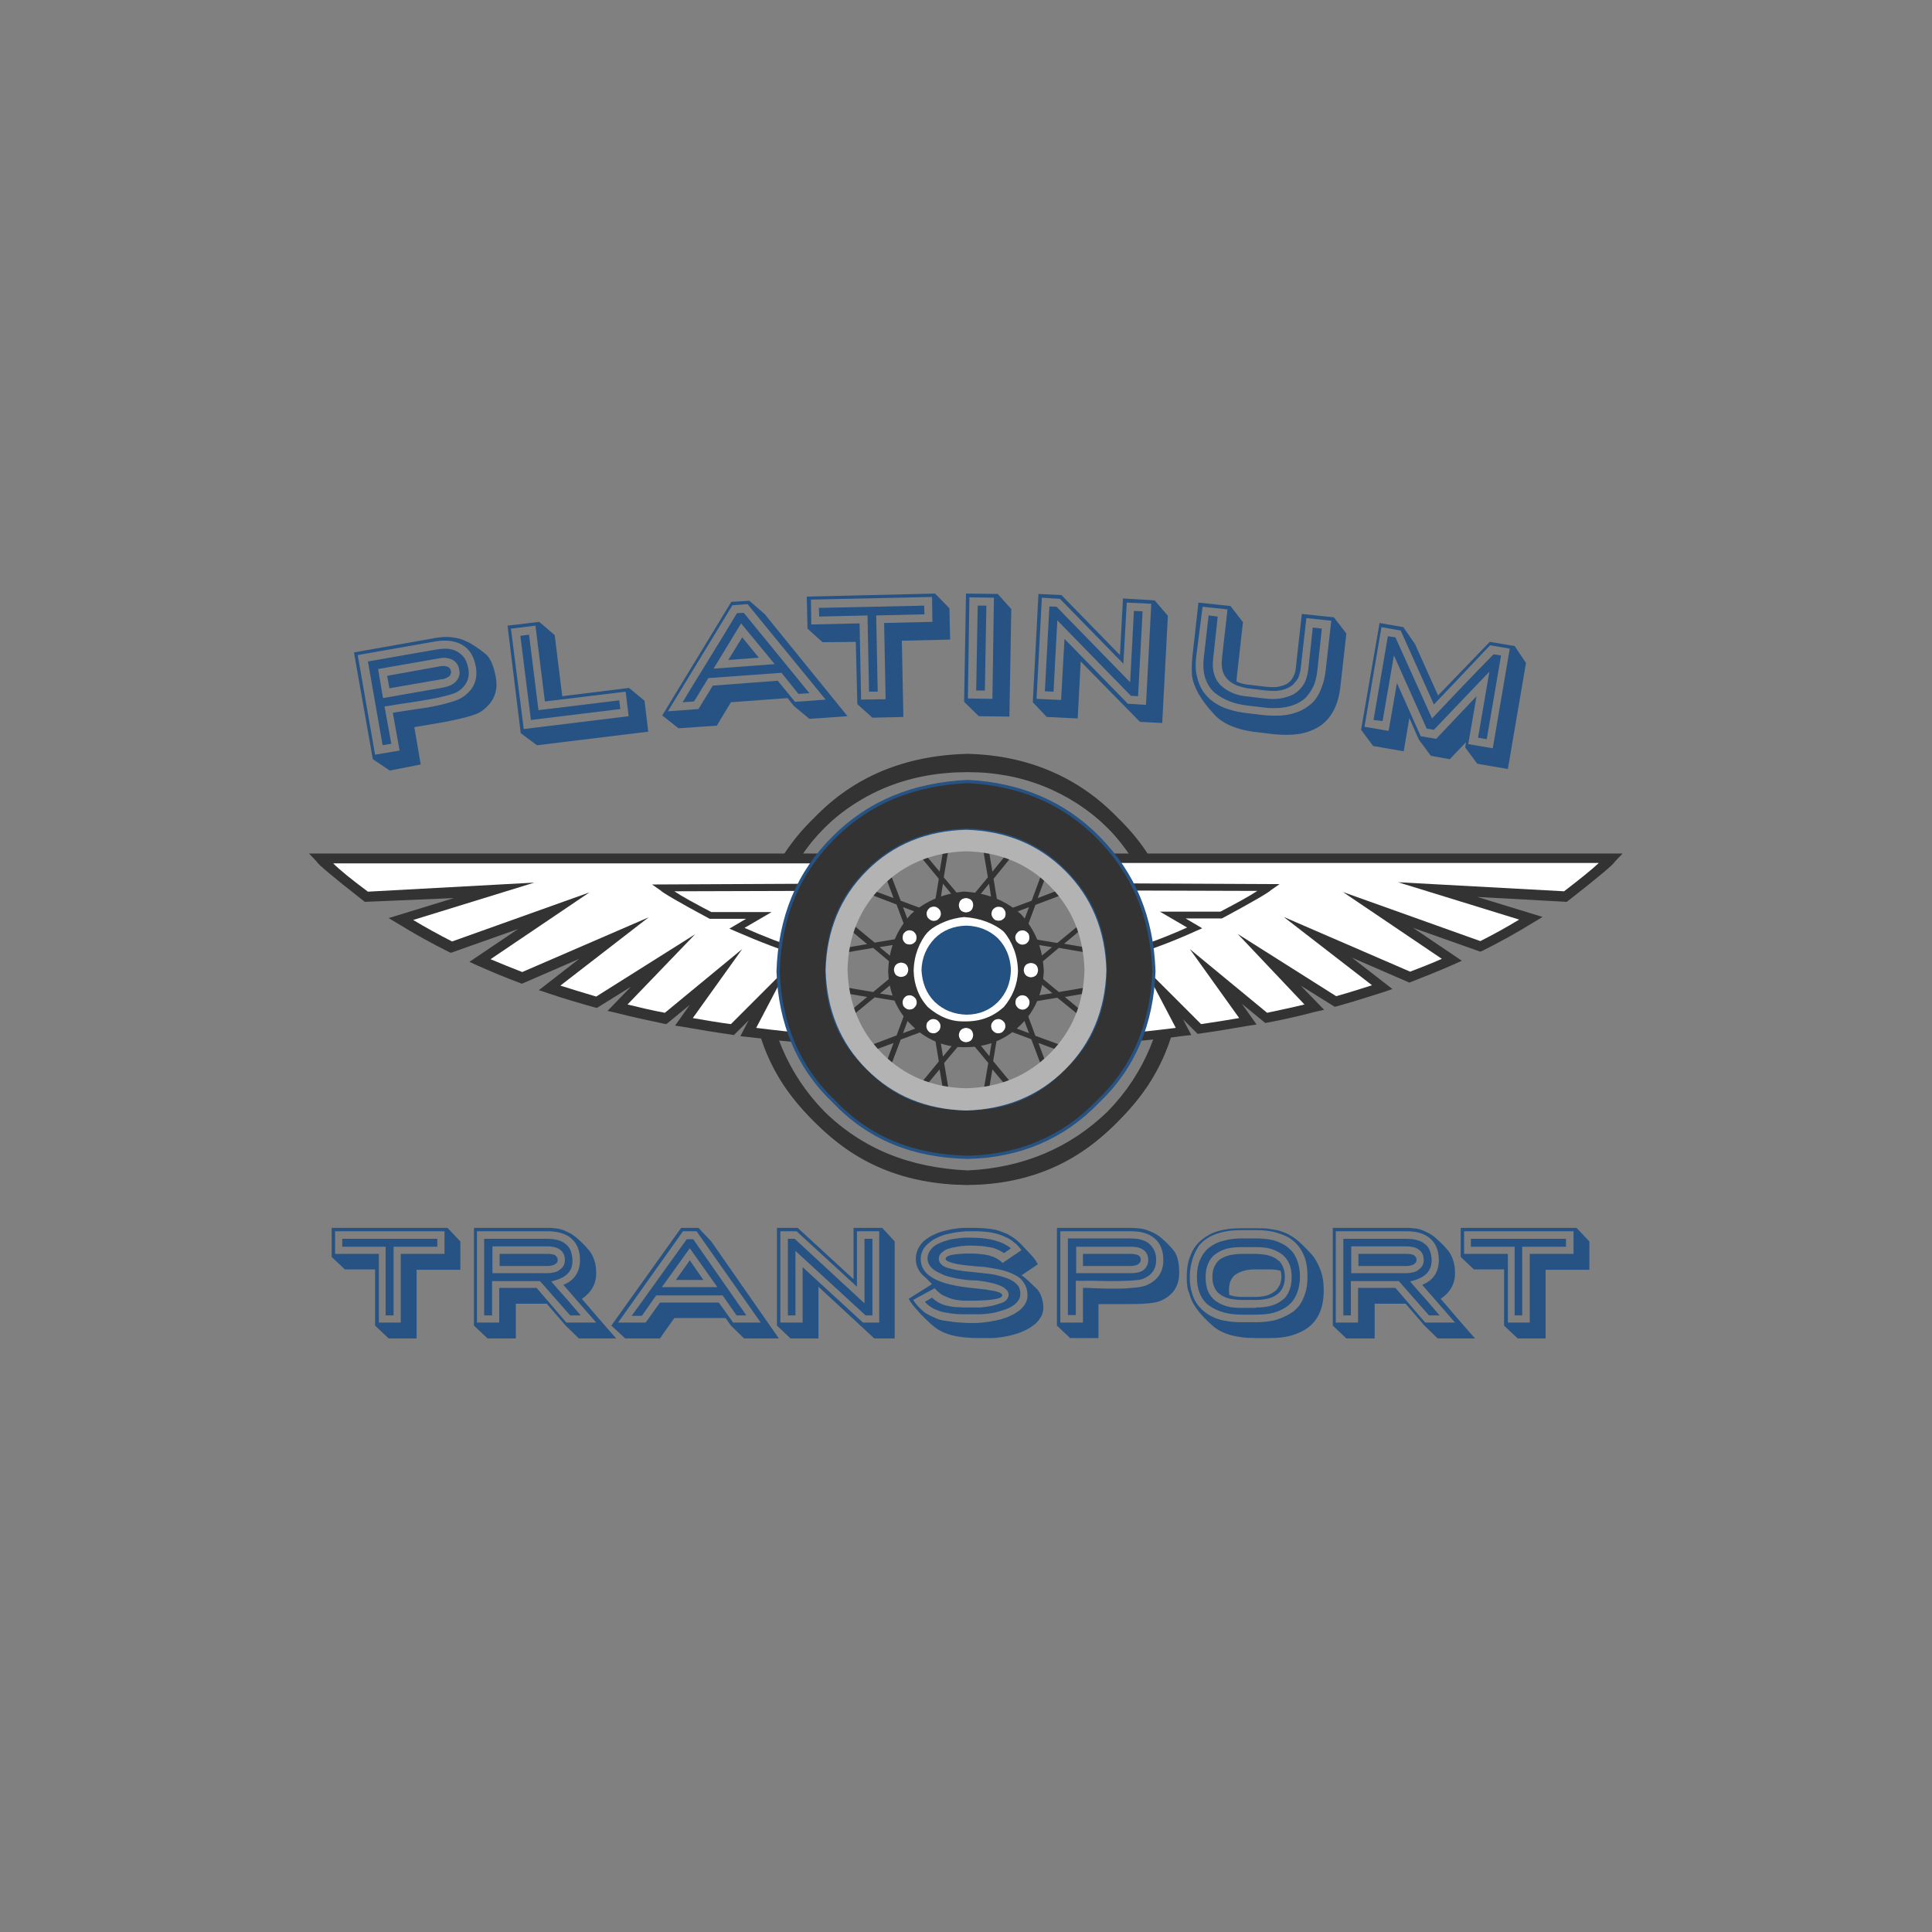 <svg xmlns="http://www.w3.org/2000/svg" xmlns:xlink="http://www.w3.org/1999/xlink" id="Layer_1" x="0px" y="0px" viewBox="0 0 512 512" style="enable-background:new 0 0 512 512;" xml:space="preserve"><rect x="0" y="0" width="512" height="512" fill="#808080" stroke="none"/><style type="text/css">	.st0{fill-rule:evenodd;clip-rule:evenodd;fill:#333333;}	.st1{fill:none;stroke:#333333;stroke-width:0.853;stroke-linecap:round;stroke-linejoin:round;stroke-miterlimit:10;}	.st2{fill-rule:evenodd;clip-rule:evenodd;fill:#FFFFFF;}	.st3{fill:none;stroke:#265383;stroke-width:0.853;stroke-linecap:round;stroke-linejoin:round;stroke-miterlimit:10;}	.st4{fill-rule:evenodd;clip-rule:evenodd;fill:#B3B3B3;}	.st5{fill-rule:evenodd;clip-rule:evenodd;fill:#235182;}	.st6{fill:#265383;}</style><g>	<path class="st0" d="M256,200.2c-16.1,0.4-29.5,5.9-40.2,16.7c-10.7,10.7-16.3,24.1-16.7,40.2c0.4,16.1,5.9,29.5,16.7,40.2  c10.7,10.7,24.1,16.3,40.2,16.7c16.1-0.4,29.5-5.9,40.2-16.7c10.7-10.7,16.3-24.1,16.7-40.2c-0.4-16.1-5.9-29.5-16.7-40.2  C285.5,206.2,272.1,200.6,256,200.2 M256,310.3c-15.1-0.4-27.6-5.6-37.6-15.6c-10-10-15.2-22.6-15.6-37.6  c0.4-15.1,5.6-27.6,15.6-37.6c10-10,22.6-15.2,37.6-15.6c15.1,0.4,27.6,5.6,37.6,15.6c10,10,15.2,22.6,15.6,37.6  c-0.4,15.1-5.6,27.6-15.6,37.6C283.6,304.7,271.1,309.9,256,310.3"></path>	<path class="st1" d="M256.5,200.2c-16.6,0.4-30,6-40.4,16.8c-11,10.6-16.5,24-16.8,40.4c0.2,15.8,5.8,29.2,16.8,39.4  c10.4,11.1,23.8,16.7,40.4,16.8c15.6-0.1,29-5.6,39.4-16.8c10.9-10.2,16.5-23.6,16.8-39.4c-0.3-16.4-5.8-29.8-16.8-40.4  C285.5,206.2,272.1,200.6,256.5,200.2 M256.5,310.6c-15.6-0.7-28.2-5.8-38.4-15.8c-9.8-10.1-15-22.7-15.8-37.4  c0.8-15.4,6-28,15.8-38.4c10.3-9.6,22.8-14.8,38.4-14.8c14.6,0,27.1,5.2,37.4,14.8c9.7,10.5,14.9,23,15.8,38.4  c-0.9,14.8-6,27.3-15.8,37.4C283.7,304.7,271.1,309.9,256.5,310.6"></path>	<path class="st2" d="M426.9,227.4H290.7l4.3,47.9c6.5-0.5,12.7-1.1,18.7-1.9l-5.4-10.2l9.6,9.6c4.5-0.6,8.8-1.3,12.9-2.1l-8.5-11.9  l13.4,11c4.4-0.9,8.7-1.8,12.8-2.9l-12-12.5l17.5,11c4.4-1.2,8.5-2.5,12.4-3.8l-17.1-13.2l24.4,10.6c3.9-1.5,7.7-3,11.1-4.6  l-19.6-13.2l27.1,9.7c5-2.5,9.5-5,13.3-7.4l-24.7-7.6l33.8,1.8C423.1,231.1,427.1,227.7,426.9,227.4"></path>	<path class="st0" d="M293.8,276.8l-4.5-50.6H430l-2.1,2.2c0,0.4-4.1,3.9-12.3,10.3l-0.4,0.3l-23.7-1.3l17.3,5.3l-2.5,1.5  c-4.2,2.6-8.7,5.1-13.5,7.5l-0.5,0.2l-17.8-6.3l12.9,8.7l-2.2,1c-3.6,1.6-7.4,3.1-11.2,4.6l-0.5,0.2l-15.2-6.6l10.7,8.3l-2.3,0.8  c-4.1,1.3-8.2,2.6-12.5,3.8l-0.5,0.1l-9-5.6l6.2,6.4l-2.2,0.5c-4.2,1.1-8.5,2.1-12.8,2.9l-0.6,0.1l-6.2-5.1l3.9,5.5l-2,0.3  c-4.5,0.8-8.8,1.5-13,2.1l-0.6,0.1l-3.9-3.9l2.2,4.2l-1.9,0.2c-5.8,0.8-12,1.4-18.8,1.9L293.8,276.8 M292.1,228.8l4,45.2  c5.5-0.4,10.7-1,15.5-1.6l-8.5-16.2l15.2,15.2c3.3-0.5,6.7-1,10.1-1.6l-13.1-18.3l20.5,16.9c3.3-0.7,6.6-1.4,9.9-2.2L328,247.5  l26.1,16.5c3.2-0.9,6.4-1.9,9.5-2.9l-23.4-18.1l33.5,14.5c2.9-1.1,5.7-2.2,8.4-3.4l-26.2-17.7l36.4,13c3.6-1.8,7-3.7,10.3-5.7  l-32.1-9.9l44,2.4c4.3-3.3,7.4-5.8,9.2-7.5H292.1"></path>	<path class="st2" d="M85,227.4h136.2l-4.3,47.9c-6.5-0.5-12.7-1.1-18.7-1.9l5.3-10.2l-9.6,9.6c-4.4-0.6-8.7-1.3-12.9-2.1l8.5-11.9  l-13.3,11c-4.5-0.9-8.7-1.8-12.8-2.9l12-12.5l-17.6,11c-4.3-1.2-8.5-2.5-12.4-3.8l17.1-13.2L138.3,259c-4-1.5-7.7-3-11.2-4.6  l19.6-13.2l-27.1,9.7c-5.1-2.5-9.5-5-13.4-7.4l24.7-7.6l-33.9,1.8C88.9,231.1,84.9,227.7,85,227.4"></path>	<path class="st0" d="M218.2,276.8l-1.3-0.1c-6.7-0.5-13-1.2-18.8-1.9l-1.9-0.2l2.2-4.2l-3.9,3.9l-0.6-0.1c-4.2-0.6-8.5-1.3-13-2.1  l-2-0.3l3.9-5.5l-6.2,5.1l-0.6-0.1c-4.3-0.9-8.5-1.8-12.8-2.9l-2.2-0.5l6.2-6.4l-9,5.6l-0.5-0.1c-4.3-1.2-8.4-2.4-12.5-3.8  l-2.4-0.8l10.7-8.3l-15.2,6.6l-0.5-0.2c-3.8-1.4-7.6-3-11.2-4.6l-2.2-1l12.9-8.7l-17.8,6.3l-0.5-0.2c-4.8-2.4-9.3-4.9-13.5-7.5  l-2.5-1.5l17.3-5.3L96.7,239l-0.4-0.3c-8.2-6.4-12.3-9.9-12.3-10.3l-2.1-2.2h140.7L218.2,276.8 M200.4,272.4  c4.8,0.6,10,1.2,15.5,1.6l4-45.2H88.3c1.8,1.8,4.9,4.3,9.2,7.5l44.1-2.4l-32.1,9.9c3.3,2,6.8,3.9,10.3,5.7l36.4-13l-26.2,17.7  c2.8,1.2,5.6,2.3,8.4,3.4l33.5-14.5l-23.4,18.1c3.1,1,6.2,1.9,9.5,2.9l26.2-16.5l-17.9,18.6c3.3,0.8,6.6,1.6,9.9,2.2l20.5-16.9  l-13.1,18.3c3.5,0.6,6.9,1.2,10.1,1.6l15.2-15.2L200.4,272.4"></path>	<path class="st2" d="M298.3,235.1l37.9,0.1c-0.2,0.4-4.4,2.8-12.6,7.3h-12.8l5.8,3.4c-5.4,2.5-11.6,4.9-18.6,7.1L298.3,235.1"></path>	<path class="st0" d="M297.1,254.3l0.4-20.2l41.6,0.2l-2.3,1.6c-0.4,0.5-4.6,3-12.8,7.4l-0.2,0.1h-9.6l4.4,2.6l-1.6,0.7  c-6.1,2.8-12.4,5.1-18.7,7.1L297.1,254.3 M299.2,236l-0.3,15.8c5.3-1.7,10.6-3.7,15.7-6l-7.2-4.2h16c4.4-2.3,7.7-4.1,9.8-5.5  L299.2,236"></path>	<path class="st2" d="M213.7,235.1l-37.9,0.1c0.2,0.4,4.4,2.8,12.6,7.3h12.8l-5.8,3.4c5.4,2.5,11.6,4.9,18.6,7.1L213.7,235.1"></path>	<path class="st0" d="M214.9,254.3l-1.2-0.4c-6.4-2-12.6-4.4-18.8-7.1l-1.6-0.7l4.4-2.6h-9.6l-0.2-0.1c-8.2-4.4-12.4-6.9-12.8-7.4  l-2.3-1.6l41.6-0.2L214.9,254.3 M197.3,245.9c5.2,2.3,10.4,4.3,15.7,6l-0.3-15.8l-34,0.1c2.1,1.4,5.4,3.2,9.8,5.5h16L197.3,245.9"></path>	<path class="st0" d="M291.4,251.7l-9.4-1.6l7.3-6.1l-5.4-9.4L275,238l3.3-8.9l-9.4-5.4L263,231l-1.6-9.4h-10.8L249,231l-6.1-7.3  l-9.4,5.4l3.3,8.9l-8.9-3.3l-5.4,9.4l7.3,6.1l-9.4,1.6v10.8l9.4,1.6l-7.3,6.1l5.4,9.4l8.9-3.3l-3.3,8.9l9.4,5.4l6.1-7.3l1.6,9.4  h10.8l1.6-9.4l6.1,7.3l9.4-5.4l-3.3-8.9l8.9,3.3l5.4-9.4l-7.3-6.1l9.4-1.6V251.7 M283.4,236.4l4.2,7.4l-7.4,6.1l-9-1.5l3.2-8.6  L283.4,236.4 M259,264.5l0.7-1.1h1.3v2.3L259,264.5 M256,267l-1.2-2l1.2-0.6l1.1,0.6L256,267 M253,249.6l-0.7,1.1H251v-2.3  L253,249.6 M256,247.1l1.1,2l-1.1,0.6l-1.2-0.6L256,247.1 M261,258.4l-1.3,2.3l-2.3,1.3h-2.7l-2.3-1.3l-1.3-2.3v-2.7l1.3-2.3  l2.3-1.3h2.7l2.3,1.3l1.3,2.3V258.4 M260.7,252.4l-0.2-0.3h0.5v0.5L260.7,252.4 M257.7,250.7l-0.3-0.2l0.4-0.2l0.3,0.4H257.7   M254.3,250.7h-0.4l0.3-0.4l0.4,0.2L254.3,250.7 M251.3,252.4l-0.3,0.2v-0.5h0.5L251.3,252.4 M249.7,255.4l-0.2,0.3l-0.2-0.4  l0.4-0.3V255.4 M248.7,257.1l-0.6,1.1l-2-1.1l2-1.1L248.7,257.1 M249.5,258.4l0.2,0.3v0.4l-0.4-0.3L249.5,258.4 M251.3,261.7  l0.2,0.3H251v-0.5L251.3,261.7 M254.3,263.4l0.3,0.2l-0.4,0.2l-0.3-0.4H254.3 M257.7,263.4h0.4l-0.3,0.4l-0.4-0.2L257.7,263.4   M260.7,261.7l0.3-0.2v0.5h-0.5L260.7,261.7 M262.3,258.8l0.2-0.3l0.2,0.4l-0.4,0.3V258.8 M263.3,257.1l0.6-1.1l2,1.1l-2,1.1  L263.3,257.1 M262.5,255.7l-0.2-0.3V255l0.4,0.3L262.5,255.7 M262.3,253.4v-1.3h2.3l-1.1,2L262.3,253.4 M264.8,250.7h-2.5v-2.5  l2.2,0.3L264.8,250.7 M261,250.7h-1.3l-0.7-1.1l2-1.1V250.7 M258.3,248.4l-1.3-2.2l2.1-0.7l1.4,1.7L258.3,248.4 M253.7,248.4  l-2.2-1.3l1.4-1.7l2.1,0.7L253.7,248.4 M249.7,248.2v2.5h-2.5l0.3-2.2L249.7,248.2 M249.7,252.1v1.3l-1.1,0.7l-1.1-2H249.7   M246.1,252.6l1.3,2.2l-2.2,1.3l-0.7-2.1L246.1,252.6 M245.1,258.1l2.2,1.3l-1.3,2.2l-1.7-1.4L245.1,258.1 M248.5,260.1l1.1,0.7  v1.3h-2.3L248.5,260.1 M247.2,263.4h2.5v2.5l-2.2-0.3L247.2,263.4 M251,263.4h1.3l0.7,1.1l-2,1.1V263.4 M253.7,265.7l1.3,2.2  l-2.1,0.7l-1.4-1.7L253.7,265.7 M258.3,265.7l2.2,1.3l-1.4,1.7l-2.1-0.7L258.3,265.7 M262.3,265.9v-2.5h2.5l-0.3,2.2L262.3,265.9   M262.3,262v-1.3l1.1-0.7l1.1,2H262.3 M265.9,261.6l-1.3-2.2l2.2-1.3l0.7,2.1L265.9,261.6 M266.9,256l-2.2-1.3l1.3-2.2l1.7,1.4  L266.9,256 M266.3,251.1l-0.4-2.3l3.4,0.5l-1.2,3.3L266.3,251.1 M265.7,247.4l-0.7-4.1l7.7-2.9l-2.9,7.7L265.7,247.4 M264.3,247.1  l-2.3-0.4l-1.5-1.8l3.3-1.2L264.3,247.1 M259.6,243.8l-2.7-3.2l5.2-6.4l1.3,8.1L259.6,243.8 M258.2,244.3l-2.2,0.8l-2.2-0.8  l2.2-2.7L258.2,244.3 M252.5,243.8l-3.9-1.5l1.3-8.1l5.3,6.4L252.5,243.8 M251.5,244.9l-1.5,1.8l-2.3,0.4l0.5-3.4L251.5,244.9   M246.3,247.4l-4.1,0.7l-2.9-7.7l7.7,2.9L246.3,247.4 M246.1,248.8l-0.4,2.3l-1.8,1.5l-1.2-3.3L246.1,248.8 M242.8,253.6l-3.3,2.7  l-6.4-5.3l8.1-1.3L242.8,253.6 M243.3,254.9l0.8,2.2l-0.8,2.2l-2.7-2.2L243.3,254.9 M242.8,260.7l-1.5,3.9l-8.1-1.3l6.4-5.2  L242.8,260.7 M243.9,261.5l1.8,1.5l0.4,2.3l-3.4-0.5L243.9,261.5 M246.3,266.8l0.7,4.1l-7.7,2.9l2.9-7.7L246.3,266.8 M247.7,267  l2.3,0.4l1.5,1.8l-3.3,1.2L247.7,267 M252.5,270.3l2.7,3.3l-5.3,6.4l-1.3-8.1L252.5,270.3 M253.8,269.8l2.2-0.8l2.2,0.8l-2.2,2.7  L253.8,269.8 M259.6,270.3l3.9,1.5l-1.3,8.1l-5.2-6.4L259.6,270.3 M260.5,269.2l1.5-1.8l2.3-0.4l-0.5,3.4L260.5,269.2 M265.7,266.8  l4.1-0.7l2.9,7.7l-7.7-2.9L265.7,266.8 M265.9,265.3l0.4-2.3l1.8-1.5l1.2,3.2L265.9,265.3 M269.2,260.7l3.3-2.7l6.4,5.2l-8.1,1.3  L269.2,260.7 M268.7,259.3l-0.8-2.2l0.8-2.2l2.7,2.2L268.7,259.3 M269.2,253.6l1.5-3.9l8.1,1.3l-6.4,5.3L269.2,253.6 M269.3,225.5  l7.4,4.3l-3.3,8.9l-8.6,3.2l-1.5-9L269.3,225.5 M251.7,223.1h8.5l1.6,9.4l-5.8,7l-5.9-7L251.7,223.1 M235.3,229.8l7.4-4.3l6.1,7.4  l-1.5,9l-8.6-3.2L235.3,229.8 M224.4,243.7l4.3-7.4l8.9,3.4l3.2,8.6l-9,1.5L224.4,243.7 M222,261.3v-8.5l9.4-1.6l7,5.9l-7,5.8  L222,261.3 M228.6,277.8l-4.2-7.4l7.4-6.1l9,1.5l-3.2,8.6L228.6,277.8 M242.7,288.7l-7.4-4.2l3.4-9l8.6-3.2l1.5,9L242.7,288.7   M260.3,291.1h-8.5l-1.6-9.4l5.9-7l5.8,7L260.3,291.1 M276.7,284.4l-7.4,4.2l-6.1-7.4l1.5-9l8.6,3.2L276.7,284.4 M287.6,270.4  l-4.2,7.4l-9-3.3l-3.2-8.6l9-1.5L287.6,270.4 M290,261.3l-9.4,1.6l-7-5.8l7-5.9l9.4,1.6V261.3"></path>	<path class="st0" d="M256,207.4c-14.1,0.4-25.8,5.2-35.1,14.5c-9.3,9.3-14.2,21-14.5,35.1c0.4,14.1,5.2,25.8,14.5,35.1  c9.3,9.3,21,14.2,35.1,14.5c14.1-0.4,25.8-5.2,35.1-14.5c9.3-9.3,14.2-21,14.5-35.1c-0.4-14.1-5.2-25.8-14.5-35.1  C281.8,212.6,270.1,207.8,256,207.4 M256,294.2c-10.5-0.3-19.3-3.9-26.3-10.8c-7-7-10.6-15.8-10.8-26.3  c0.3-10.5,3.9-19.3,10.8-26.3c7-7,15.8-10.6,26.3-10.8c10.5,0.3,19.3,3.9,26.3,10.8c7,7,10.6,15.8,10.8,26.3  c-0.3,10.5-3.9,19.3-10.8,26.3C275.3,290.3,266.5,293.9,256,294.2"></path>	<path class="st3" d="M256.5,207.1c-14.5,0.7-26.2,5.5-35.5,14.8c-9.5,9.4-14.3,21.1-14.8,35.5c0.5,13.8,5.3,25.5,14.8,34.5  c9.2,9.7,20.9,14.5,35.5,14.8c13.6-0.3,25.3-5.2,34.5-14.8c9.5-9,14.3-20.7,14.8-34.5c-0.5-14.4-5.4-26-14.8-35.5  C281.8,212.6,270.1,207.8,256.5,207.1 M256.5,293.8c-11,0.1-19.8-3.5-26.6-10.8c-7.1-6.7-10.8-15.4-10.8-25.6  c0.1-10.8,3.7-19.6,10.8-26.6c6.9-6.9,15.6-10.6,26.6-10.8c10,0.3,18.8,3.9,25.6,10.8c7.1,7,10.8,15.8,10.8,26.6  c-0.1,10.2-3.7,19-10.8,25.6C275.3,290.3,266.5,293.9,256.5,293.8"></path>	<path class="st2" d="M271.2,257.1c-0.1,4.3-1.6,7.8-4.4,10.7c-2.9,2.9-6.4,4.3-10.7,4.4c-4.3-0.1-7.9-1.6-10.7-4.4  c-2.9-2.9-4.3-6.4-4.4-10.7c0.1-4.3,1.6-7.9,4.4-10.7c2.9-2.9,6.4-4.3,10.7-4.4c4.3,0.1,7.8,1.6,10.7,4.4  C269.6,249.2,271.1,252.8,271.2,257.1"></path>	<path class="st4" d="M256,219.9c-10.5,0.3-19.3,3.9-26.3,10.9c-7,7-10.6,15.8-10.9,26.3c0.3,10.5,3.9,19.3,10.9,26.3  c7,7,15.7,10.6,26.3,10.9c10.5-0.3,19.3-3.9,26.3-10.9c7-7,10.6-15.8,10.9-26.3c-0.3-10.5-3.9-19.3-10.9-26.3  C275.3,223.8,266.5,220.2,256,219.9 M256,288.4c-8.9-0.2-16.3-3.3-22.2-9.2c-5.9-5.9-8.9-13.3-9.2-22.2c0.2-8.9,3.3-16.3,9.2-22.2  c5.9-5.9,13.3-8.9,22.2-9.2c8.9,0.2,16.3,3.3,22.2,9.2c5.9,5.9,8.9,13.3,9.2,22.2c-0.2,8.9-3.3,16.3-9.2,22.2  C272.3,285.1,264.9,288.2,256,288.4"></path>	<path class="st0" d="M256,237c-5.7,0.1-10.4,2.1-14.2,5.9c-3.8,3.8-5.7,8.6-5.9,14.2c0.1,5.7,2.1,10.4,5.9,14.2  c3.8,3.8,8.6,5.7,14.2,5.9c5.7-0.1,10.4-2.1,14.2-5.9c3.8-3.8,5.7-8.5,5.9-14.2c-0.2-5.7-2.1-10.4-5.9-14.2  C266.4,239,261.7,237.1,256,237 M256,271.3c-4-0.1-7.4-1.5-10.1-4.1c-2.7-2.7-4.1-6.1-4.2-10.1c0.1-4,1.5-7.4,4.2-10.1  c2.7-2.7,6.1-4.1,10.1-4.2c4,0.1,7.4,1.5,10.1,4.2c2.7,2.7,4,6.1,4.1,10.1c-0.1,4-1.5,7.4-4.1,10.1  C263.4,269.8,260.1,271.2,256,271.3"></path>	<path class="st1" d="M255.5,236.7c-5.2,0.5-10,2.4-13.8,5.9c-3.7,4.1-5.7,8.8-5.9,14.8c0.2,5.4,2.2,10.2,5.9,13.8  c3.8,3.9,8.6,5.9,13.8,5.9c6.2,0,10.9-2,14.8-5.9c3.7-3.6,5.6-8.4,5.9-13.8c-0.3-6-2.2-10.7-5.9-14.8  C266.4,239.1,261.7,237.1,255.5,236.7 M255.5,271.1c-3.6,0.1-6.9-1.3-9.9-3.9c-2.5-2.7-3.8-6.1-3.9-9.9c0.1-4.3,1.5-7.7,3.9-10.8  c2.9-2.2,6.3-3.6,9.9-3.9c4.5,0.3,7.9,1.7,10.8,3.9c2.4,3.1,3.8,6.5,3.9,10.8c-0.1,3.7-1.5,7.1-3.9,9.9  C263.4,269.8,260,271.2,255.5,271.1"></path>	<path class="st2" d="M257.9,239.9c-0.1,1.2-0.7,1.8-1.9,1.9c-1.2-0.1-1.8-0.7-1.9-1.9c0.1-1.2,0.7-1.8,1.9-1.9  C257.2,238.1,257.9,238.7,257.9,239.9"></path>	<path class="st2" d="M249.1,241.2c0.5,1.1,0.2,1.9-0.7,2.6c-1,0.5-1.9,0.2-2.6-0.7c-0.5-1.1-0.2-1.9,0.7-2.6  C247.6,240,248.4,240.3,249.1,241.2"></path>	<path class="st2" d="M242,246.8c0.9,0.7,1.1,1.5,0.7,2.6c-0.7,0.9-1.5,1.1-2.6,0.7c-0.9-0.7-1.1-1.5-0.7-2.6  C240.1,246.5,241,246.3,242,246.8"></path>	<path class="st2" d="M238.8,255.1c1.2,0.1,1.8,0.7,1.9,1.9c-0.1,1.2-0.7,1.8-1.9,1.9c-1.2-0.1-1.8-0.7-1.9-1.9  C237,255.9,237.6,255.2,238.8,255.1"></path>	<path class="st2" d="M240.1,264c1-0.5,1.9-0.2,2.6,0.7c0.5,1.1,0.2,1.9-0.7,2.6c-1.1,0.5-1.9,0.2-2.6-0.7  C239,265.5,239.2,264.7,240.1,264"></path>	<path class="st2" d="M245.7,271c0.7-0.9,1.5-1.2,2.6-0.7c0.9,0.7,1.2,1.5,0.7,2.6c-0.7,0.9-1.5,1.2-2.6,0.7  C245.5,272.9,245.3,272,245.7,271"></path>	<path class="st2" d="M254.1,274.3c0.1-1.1,0.7-1.8,1.9-1.9c1.2,0.1,1.8,0.7,1.9,1.9c-0.1,1.2-0.7,1.8-1.9,1.9  C254.8,276.1,254.2,275.4,254.1,274.3"></path>	<path class="st2" d="M262.9,272.9c-0.5-1.1-0.2-1.9,0.7-2.6c1.1-0.5,1.9-0.2,2.6,0.7c0.5,1,0.2,1.9-0.7,2.6  C264.4,274.1,263.6,273.8,262.9,272.9"></path>	<path class="st2" d="M270,267.3c-0.9-0.7-1.1-1.5-0.7-2.6c0.7-0.9,1.5-1.2,2.6-0.7c0.9,0.7,1.2,1.5,0.7,2.6  C271.9,267.6,271,267.8,270,267.3"></path>	<path class="st2" d="M273.2,259c-1.1-0.1-1.8-0.7-1.9-1.9c0.1-1.2,0.7-1.8,1.9-1.9c1.2,0.1,1.8,0.7,1.9,1.9  C275,258.3,274.4,258.9,273.2,259"></path>	<path class="st2" d="M271.9,250.1c-1,0.5-1.9,0.2-2.6-0.7c-0.5-1.1-0.2-1.9,0.7-2.6c1.1-0.5,1.9-0.2,2.6,0.7  C273,248.6,272.8,249.5,271.9,250.1"></path>	<path class="st2" d="M266.3,243.1c-0.7,0.9-1.5,1.1-2.6,0.7c-0.9-0.7-1.2-1.5-0.7-2.6c0.7-0.9,1.5-1.1,2.6-0.7  C266.5,241.2,266.7,242.1,266.3,243.1"></path>	<path class="st5" d="M267.9,257.1c-0.1,3.4-1.2,6.1-3.4,8.4c-2.2,2.2-5,3.4-8.4,3.4c-3.3-0.1-6.1-1.2-8.4-3.4  c-2.2-2.2-3.3-5-3.5-8.4c0.1-3.3,1.3-6.1,3.5-8.4c2.2-2.2,5-3.3,8.4-3.4c3.3,0.1,6.1,1.2,8.4,3.4  C266.6,250.9,267.8,253.7,267.9,257.1"></path>	<g>		<path class="st6" d="M103.3,204.2l-4.5-3l-5-28.3l21.4-3.8c1.1-0.2,2.1-0.3,3-0.3c0.9,0,1.9,0.1,2.9,0.3c1.1,0.2,2.2,0.7,3.4,1.3   c1.2,0.7,2.4,1.5,3.8,2.6c1.5,1,2.5,3.2,3.1,6.5c0.7,3.9-0.7,6.9-4.1,9.2c-1.6,0.9-4.7,1.7-9.3,2.6c-3.5,0.6-6.3,1.1-8.2,1.4   l1.7,9.9L103.3,204.2z M126.1,176.7c-0.5-2.8-1.7-4.7-3.6-5.8c-1.9-1.1-4.3-1.4-7.2-0.9l-20.5,3.6l4.6,26.4l6.5-1.1l-1.8-10   c0.5-0.1,1.7-0.3,3.8-0.6c2-0.3,3.8-0.6,5.4-0.8c1.6-0.3,3.2-0.6,5-1.1c1.8-0.5,3.1-0.9,3.9-1.4l0,0   C125.5,183,126.7,180.2,126.1,176.7z M101.9,187.2l1.8,9.9l-2.3,0.4l-3.9-22.2l18.3-3.2c1.4-0.2,2.7-0.3,3.8,0   c1.1,0.2,2.1,0.8,2.9,1.6c0.8,0.8,1.3,1.9,1.6,3.4c0.5,2.6-0.5,4.7-2.8,6.2l0,0c-0.7,0.4-2.1,0.9-4,1.3c-1.9,0.5-3.8,0.8-5.6,1.1   c-1.8,0.3-3.8,0.6-5.9,0.9C103.5,187,102.2,187.2,101.9,187.2z M101.5,185l16-2.8c0.9-0.2,1.6-0.4,2.3-0.8   c0.7-0.4,1.2-0.9,1.6-1.6c0.4-0.7,0.5-1.5,0.3-2.3c-0.2-1.3-0.9-2.2-1.9-2.7c-1-0.5-2.2-0.6-3.6-0.3l-16,2.8L101.5,185z    M102.6,179.1l13.9-2.5c0.3-0.1,0.6-0.1,0.9-0.1c0.3,0,0.6,0,0.9,0.1c0.3,0.1,0.6,0.2,0.8,0.4c0.2,0.2,0.3,0.5,0.4,0.8   c0.1,0.3,0,0.6-0.1,0.9c-0.1,0.3-0.3,0.5-0.6,0.7c-0.3,0.2-0.6,0.3-0.8,0.4c-0.3,0.1-0.6,0.2-0.9,0.2l-13.9,2.4L102.6,179.1z"></path>	</g>	<g>		<path class="st6" d="M138,194.3l-3.5-28.5l8.4-1l4.1,3.5l2,16.2l17.7-2.2l4.1,3.4l1,8.2l-29.5,3.6L138,194.3z M138.8,193.2   l27.8-3.4l-0.8-6.5l-21.4,2.6l-2.5-20.1l-6.5,0.8L138.8,193.2z M137.9,168.5l2.3-0.3l2.5,20l21.4-2.6l0.3,2.3l-23.7,2.9   L137.9,168.5z"></path>	</g>	<g>		<path class="st6" d="M198.6,159.2l4.1,3.6l21.9,27l-10.1,0.7l-4.1-3.4l-1.7-2.1l-15,1.1c-2.4,4-3.7,6.1-3.7,6.2l-10.2,0.7   l-4.3-3.4l18.3-30.1L198.6,159.2z M198.1,160.1l-4,0.3l-17.1,28.1l8.1-0.6l3.8-6.2l17.2-1.3l4.6,5.6l8.1-0.6L198.1,160.1z    M214.5,183.7l-2.9,0.2l-4.5-5.6l-19.4,1.4c-0.4,0.7-1,1.7-1.9,3.1c-0.8,1.4-1.4,2.4-1.9,3.1l-3,0.2c1-1.7,3.2-5.3,6.6-10.8   c3.4-5.5,6-9.8,7.8-12.8l1.8-0.1L214.5,183.7z M189.1,177.2l16.2-1.2l-8.9-10.8L189.1,177.2z M196.7,168.9l4.4,5.4l-8.1,0.6   L196.7,168.9z"></path>	</g>	<g>		<path class="st6" d="M218,170.2l-4-3.6l-0.2-8.5l34-0.8l3.8,3.9l0.2,8.3l-12.8,0.3l0.4,20.2l-8.2,0.2l-4-3.6l-0.4-16.5L218,170.2z    M234.7,185.3l-0.4-20.2l12.8-0.3l-0.1-6.6l-32.1,0.7l0.1,6.6l12.8-0.3l0.4,20.2L234.7,185.3z M230.3,183.3l-0.4-20.2l-12.8,0.3   l-0.1-2.3l27.9-0.6l0.1,2.3l-12.8,0.3l0.4,20.2L230.3,183.3z"></path>	</g>	<g>		<path class="st6" d="M259.4,189.8l-3.9-3.8l0.5-28.7l8.4,0.1l3.6,4l-0.5,28.5L259.4,189.8z M263,185.2l0.4-26.8l-6.5-0.1   l-0.4,26.8L263,185.2z M258.7,183l0.4-22.5l2.3,0l-0.4,22.5L258.7,183z"></path>	</g>	<g>		<path class="st6" d="M277.4,190l-3.7-3.9l1.5-28.7l6.1,0.3l15.5,15.9l0.8-15l8.4,0.5l3.5,4.1l-1.5,28.4l-5.9-0.3l-15.7-16   l-0.8,15.1L277.4,190z M303.7,186.8l1.4-26.8l-6.5-0.3l-0.9,16.2l-16.8-17.2l-4.8-0.3l-1.4,26.8l6.5,0.3l0.9-16.2l16.8,17.2   L303.7,186.8z M299.7,184.4l-19.5-20l-1,18.9l-2.3-0.1l1.2-22.5l1.9,0.1l19.5,20l1-18.9l2.3,0.1l-1.2,22.5L299.7,184.4z"></path>	</g>	<g>		<path class="st6" d="M316,174l1.6-14.3l8.5,0.9l3.3,4.3l-1.6,14.2c-0.1,0.7-0.1,1.2-0.1,1.5c1,0.5,2.2,0.8,3.6,0.9l4.2,0.5   c0.8,0.1,1.6,0.1,2.3,0.1c0.7,0,1.4-0.2,2.1-0.4c0.7-0.2,1.3-0.5,1.7-0.9c0.5-0.4,0.9-0.9,1.2-1.6c0.3-0.6,0.6-1.4,0.6-2.2   l1.6-14.3l8.5,0.9l3.3,4.3l-1.6,14.2c-0.3,2.5-0.9,4.6-1.9,6.4c-1,1.8-2.2,3.1-3.8,4.1c-1.5,0.9-3.3,1.6-5.2,1.9   c-1.9,0.3-4.1,0.3-6.5,0.1l-4.2-0.5c-5.9-0.6-9.9-2.4-12.1-5.1c-1.7-1.8-3-3.6-3.9-5.2c-0.9-1.6-1.5-3.2-1.7-4.7   C315.8,177.5,315.8,175.9,316,174z M317,174.1c-0.2,1.9-0.2,3.6,0.2,5.1c0.3,1.5,0.9,2.9,1.6,4c0.8,1.1,1.7,2.1,2.9,2.9   c1.2,0.8,2.5,1.5,4,1.9c1.5,0.5,3.1,0.8,4.9,1l4.2,0.5c1.8,0.2,3.5,0.2,5,0.1c1.5-0.1,3-0.5,4.3-1c1.3-0.5,2.5-1.3,3.5-2.2   c1-0.9,1.8-2.1,2.4-3.6c0.6-1.4,1.1-3.1,1.3-5l1.5-13.3l-6.6-0.7l-1.5,13.3c-0.1,1-0.4,1.9-0.7,2.6c-0.4,0.7-0.9,1.3-1.4,1.8   c-0.6,0.5-1.2,0.8-2,1.1c-0.8,0.3-1.5,0.4-2.4,0.5c-0.8,0-1.7,0-2.6-0.1l-4.2-0.5c-1.2-0.1-2.2-0.4-3.2-0.7   c-0.9-0.3-1.8-0.8-2.5-1.4c-0.7-0.6-1.3-1.4-1.6-2.3c-0.3-0.9-0.4-2-0.3-3.3l1.5-13.3l-6.6-0.7L317,174.1z M320.3,163.1l2.4,0.3   l-1.2,11.2c-0.2,1.6-0.1,3,0.3,4.2c0.4,1.2,1,2.2,1.9,3c0.9,0.8,1.9,1.4,3.1,1.9c1.2,0.5,2.6,0.8,4.1,0.9l4.2,0.5   c1.5,0.2,2.9,0.2,4.2,0c1.3-0.2,2.4-0.6,3.5-1.1c1-0.6,1.9-1.4,2.6-2.5c0.7-1.1,1.1-2.5,1.3-4l1.2-11.2l2.4,0.3l-1.2,11.2   c-0.2,1.6-0.5,3-1.1,4.2c-0.6,1.2-1.3,2.2-2.1,3c-0.9,0.8-1.9,1.4-3,1.8c-1.1,0.4-2.4,0.7-3.7,0.8c-1.3,0.1-2.7,0.1-4.2-0.1   l-4.2-0.5c-1.9-0.2-3.6-0.6-5.1-1.2c-1.5-0.6-2.8-1.4-3.9-2.3c-1.1-1-1.9-2.3-2.4-3.8c-0.5-1.5-0.6-3.3-0.4-5.3L320.3,163.1z"></path>	</g>	<g>		<path class="st6" d="M371.9,166.2l3.1,4.5l6.1,13.6l13.7-14.2l6.6,1.1l3,4.5l-4.8,28.1l-8.1-1.4l-3.2-4.3l0.2-1.4l-4.3,4.5l-5-0.9   l-3.2-4.3l-2.5-5.7l-1.5,8.8l-8.1-1.4l-3.2-4.3l4.9-28.3L371.9,166.2z M368,193.7l2.2-12.7l6.3,14.1l4.1,0.7l10.7-11.3l-2.2,12.7   l6.5,1.1l4.5-26.4l-5.2-0.9L380,186.7l-8.8-19.6l-5.1-0.9l-4.5,26.4L368,193.7z M364,190.8l3.8-22.2l2,0.3l9.7,21.5   c5.1-5.4,10.5-11.1,16.3-17l2,0.3l-3.8,22.2l-2.3-0.4l3-17.5l-14.7,15.4l-1.9-0.3l-8.7-19.4l-3,17.4L364,190.8z"></path>	</g>	<g>		<path class="st6" d="M91.5,336.5l-3.6-3.4v-7.7h30.7l3.4,3.6v7.5h-11.6v18.2H103l-3.6-3.4v-14.9H91.5z M106.2,350.5v-18.2h11.6v-6   h-29v6h11.6v18.2H106.2z M102.2,348.6v-18.2H90.7v-2.1h25.2v2.1h-11.6v18.2H102.2z"></path>		<path class="st6" d="M129.2,354.7l-3.6-3.4v-25.9h19.6c1,0,1.9,0.1,2.6,0.2c0.7,0.1,1.6,0.4,2.4,0.8c0.9,0.4,1.8,0.9,2.7,1.7   c0.9,0.8,1.9,1.7,2.9,2.9c0.7,0.7,1.2,1.6,1.6,2.7c0.4,1.1,0.6,2.3,0.6,3.6c0,1.5-0.3,2.8-1,4c-0.7,1.2-1.6,2.1-2.8,2.9   c0.6,0.7,2,2.3,4.2,4.9c2.2,2.5,3.8,4.4,4.9,5.6h-9.9l-3.5-3.4l-5-5.8h-8.2v9.2H129.2z M153.7,333.9c0-2.5-0.8-4.4-2.3-5.7   c-1.5-1.3-3.6-1.9-6.3-1.9h-18.7v24.2h5.9v-9.2h9.9l7.9,9.2h7.9l-8.7-10C152.3,339.3,153.7,337,153.7,333.9z M148.3,338.9   c-0.4,0.2-1.1,0.4-2.2,0.7c1,1.2,2.4,2.8,4.3,4.9c1.8,2.1,3,3.5,3.5,4.1h-2.8l-8-9.1h-12.7v9.1h-2.1v-20.3h16.8   c1,0,1.9,0.1,2.6,0.3c0.8,0.2,1.5,0.5,2.1,1s1.1,1,1.4,1.8c0.3,0.7,0.5,1.6,0.5,2.6C151.8,336.3,150.6,338,148.3,338.9   L148.3,338.9z M130.5,337.4h14.7c0.6,0,1.1-0.1,1.6-0.2c0.5-0.1,1-0.3,1.4-0.6c0.4-0.3,0.8-0.6,1.1-1.1c0.3-0.5,0.4-1,0.4-1.6   c0-0.6-0.1-1.2-0.4-1.7c-0.2-0.5-0.6-0.8-1-1.1c-0.4-0.3-0.9-0.5-1.4-0.6c-0.5-0.1-1.1-0.2-1.7-0.2h-14.7V337.4z M132.4,332.3   h12.8c0.4,0,0.8,0,1.2,0.1c0.4,0.1,0.7,0.2,1,0.5c0.3,0.3,0.4,0.6,0.4,1c0,0.3-0.1,0.6-0.3,0.8c-0.2,0.2-0.4,0.4-0.7,0.5   c-0.3,0.1-0.6,0.2-0.8,0.2c-0.3,0.1-0.5,0.1-0.8,0.1h-12.8V332.3z"></path>		<path class="st6" d="M185.1,325.4l3.4,3.6l17.9,25.7h-9.2l-3.5-3.4l-1.4-2h-13.6c-2.4,3.4-3.7,5.2-3.8,5.4h-9.2l-3.7-3.4   l18.5-25.9H185.1z M184.6,326.3H181l-17.2,24.2h7.3l3.8-5.3h15.6l3.8,5.3h7.3L184.6,326.3z M197.8,348.6h-2.6l-3.7-5.3h-17.6   c-0.4,0.6-1.1,1.5-1.9,2.7c-0.8,1.2-1.5,2.1-1.9,2.7h-2.7c1-1.4,3.3-4.5,6.7-9.3c3.4-4.7,6-8.4,7.9-11h1.7L197.8,348.6z    M175.4,341.1h14.7l-7.3-10.3L175.4,341.1z M182.8,334l3.6,5.2h-7.3L182.8,334z"></path>		<path class="st6" d="M209.5,354.7l-3.6-3.4v-25.9h5.5l14.8,13.6v-13.6h7.6l3.3,3.6v25.7h-5.4L216.9,341v13.7H209.5z M233,350.5   v-24.2h-5.9V341l-16-14.7h-4.3v24.2h5.9v-14.7l16,14.7H233z M229.4,348.6l-18.6-17.1v17.1h-2v-20.3h1.8l18.5,17.1v-17.1h2.1v20.3   H229.4z"></path>		<path class="st6" d="M240.8,344.2l6.2-3.9l-1.7-1.7c-1.7-1.3-2.6-3-2.6-5c0-0.9,0.2-1.7,0.5-2.4c0.3-0.8,0.8-1.4,1.3-2   c0.6-0.6,1.2-1,2-1.5c0.8-0.4,1.5-0.8,2.4-1.1c0.8-0.3,1.7-0.5,2.6-0.7c0.9-0.2,1.7-0.3,2.5-0.4c0.8-0.1,1.5-0.1,2.2-0.1   c0.9,0,1.7,0,2.4,0c0.6,0,1.4,0.1,2.3,0.1c0.9,0.1,1.7,0.2,2.3,0.3c0.7,0.1,1.4,0.3,2.2,0.6c0.8,0.3,1.6,0.6,2.2,1   c0.7,0.4,1.3,0.8,2,1.4c0.7,0.6,1.3,1.2,1.9,1.9c0.7,0.7,1.2,1.3,1.7,1.8c0.5,0.5,0.8,0.9,1,1.2c0.2,0.2,0.4,0.5,0.5,0.8   c0.2,0.3,0.3,0.5,0.4,0.5l-4.4,3c0,0,0.2,0.1,0.5,0.3c0.3,0.2,0.7,0.6,1.3,1.1c0.5,0.5,1.3,1.2,2.2,2.1c0.6,0.6,1,1.3,1.3,2.2   c0.3,0.9,0.5,1.8,0.5,2.8c0,0.9-0.2,1.7-0.6,2.4c-0.4,0.7-0.9,1.4-1.5,1.9c-0.6,0.5-1.3,1-2.2,1.5c-0.8,0.4-1.7,0.8-2.6,1.1   c-0.9,0.3-1.8,0.5-2.7,0.7c-0.9,0.2-1.8,0.3-2.6,0.4c-0.8,0.1-1.5,0.1-2.2,0.1c-2.9,0-4.8,0-5.5-0.1c-3.3-0.2-5.9-0.9-7.9-2.1   c-0.8-0.5-1.5-1.1-2.2-1.7c-1.6-1.5-2.8-2.7-3.6-3.7C242.1,346.2,241.4,345.2,240.8,344.2z M242,344.5c0.4,0.7,0.9,1.2,1.4,1.8   c0.5,0.5,1,1,1.5,1.4c0.5,0.4,1.1,0.7,1.7,1c0.7,0.3,1.3,0.6,1.8,0.8c0.5,0.2,1.2,0.4,2,0.5c0.8,0.1,1.4,0.2,2,0.3   c0.5,0.1,1.2,0.1,2.1,0.2c0.9,0,1.6,0.1,2.1,0.1c0.5,0,1.2,0,2.1,0c0.8,0,1.6-0.1,2.5-0.2c0.9-0.1,1.9-0.3,2.9-0.5   c1-0.2,2-0.5,3-0.9c0.9-0.4,1.8-0.8,2.6-1.4c0.8-0.5,1.4-1.2,1.9-1.9c0.5-0.8,0.7-1.6,0.7-2.5c0-0.9-0.2-1.7-0.5-2.4   c-0.3-0.7-0.8-1.3-1.2-1.8c-0.5-0.5-1.2-0.9-2-1.3c-0.8-0.4-1.6-0.7-2.3-0.9c-0.7-0.2-1.5-0.4-2.6-0.6c-1.1-0.2-1.9-0.3-2.5-0.4   c-0.6-0.1-1.4-0.1-2.4-0.2c-0.4,0-0.8-0.1-1-0.1c-4.8-0.4-7.2-1.1-7.2-1.9c0-0.9,2.2-1.4,6.7-1.4c1.8,0,3.4,0.2,4.8,0.5   c1.4,0.4,2.6,1,3.6,2l5-3.4c-0.6-0.8-1.2-1.5-1.9-2c-0.7-0.6-1.4-1.1-2.2-1.4c-0.8-0.4-1.6-0.7-2.3-0.9c-0.8-0.2-1.6-0.4-2.6-0.5   c-1-0.1-1.8-0.2-2.6-0.2c-0.8,0-1.7,0-2.7,0c-0.8,0-1.6,0.1-2.4,0.2c-0.9,0.1-1.8,0.3-2.7,0.5c-1,0.2-1.9,0.5-2.7,0.9   c-0.9,0.4-1.6,0.8-2.3,1.4c-0.7,0.5-1.3,1.2-1.7,1.9c-0.4,0.8-0.6,1.6-0.6,2.5c0,3.4,2.9,5.7,8.7,6.9c1.3,0.3,3.4,0.6,6.4,0.9   c0.1,0,0.2,0,0.2,0c0,0,0.2,0,0.6,0.1c0.4,0,0.7,0.1,1,0.1c0.3,0,0.7,0.1,1.2,0.2c0.5,0.1,0.9,0.1,1.3,0.2   c0.4,0.1,0.7,0.2,1.1,0.3c0.4,0.1,0.6,0.2,0.8,0.4c0.2,0.1,0.3,0.3,0.3,0.5c0,0.9-2.9,1.4-8.7,1.4c-1,0-1.8,0-2.6-0.1   c-0.8-0.1-1.6-0.2-2.4-0.5s-1.6-0.6-2.3-1c-0.7-0.5-1.3-1-1.9-1.7L242,344.5z M247,343.9c0.4,0.4,0.9,0.8,1.4,1.1   c0.5,0.3,1.1,0.6,1.7,0.8c0.6,0.2,1.2,0.3,1.7,0.4c0.5,0.1,1.1,0.2,1.9,0.2c0.8,0,1.4,0.1,1.8,0.1c0.4,0,1,0,1.9,0   c0.3,0,0.5,0,0.7,0c0.4,0,0.9,0,1.4,0c0.5,0,1.1-0.1,1.9-0.2c0.7-0.1,1.4-0.2,2.1-0.4c0.7-0.2,1.3-0.4,1.9-0.6   c0.6-0.2,1.1-0.5,1.4-0.9c0.3-0.4,0.5-0.8,0.5-1.3c0-0.6-0.3-1.1-0.8-1.5c-0.5-0.5-1.2-0.8-2-1.1c-0.8-0.3-1.6-0.5-2.6-0.7   c-1-0.2-1.8-0.3-2.5-0.4c-0.7-0.1-1.4-0.1-1.9-0.1h0c-0.6,0-1.3-0.1-2-0.2c-0.7-0.1-1.6-0.2-2.5-0.4c-0.9-0.2-1.8-0.4-2.6-0.7   c-0.8-0.3-1.6-0.7-2.3-1.1c-0.7-0.4-1.3-0.9-1.7-1.5c-0.4-0.6-0.6-1.2-0.6-1.9c0-0.7,0.2-1.3,0.5-1.8c0.3-0.5,0.7-1,1.2-1.4   s1.1-0.7,1.8-1c0.7-0.3,1.4-0.5,2.1-0.7c0.7-0.2,1.4-0.3,2.2-0.4c0.8-0.1,1.5-0.2,2.1-0.2c0.6,0,1.2,0,1.7,0   c4.6,0,8.1,0.9,10.5,2.8l-1.8,1.3c-1.2-0.8-2.5-1.4-4-1.6c-1.5-0.3-3.2-0.4-5.1-0.4c-0.5,0-1.1,0-1.7,0.1c-0.6,0-1.3,0.1-2.1,0.3   c-0.8,0.1-1.5,0.3-2.1,0.5c-0.6,0.2-1.1,0.6-1.6,1c-0.4,0.4-0.7,0.9-0.7,1.5c0,0.6,0.2,1.2,0.7,1.6c0.5,0.5,1.2,0.8,2,1   c0.8,0.2,1.8,0.5,2.9,0.6c1.1,0.2,2.2,0.3,3.4,0.4c1.2,0.1,2.4,0.3,3.6,0.4c1.2,0.1,2.3,0.3,3.4,0.6c1.1,0.3,2,0.6,2.9,1   c0.8,0.4,1.5,0.9,2,1.5c0.5,0.6,0.7,1.4,0.7,2.3c0,0.8-0.3,1.6-0.9,2.2c-0.6,0.7-1.4,1.2-2.3,1.6c-0.9,0.4-1.9,0.7-3,1   c-1.1,0.3-2.1,0.4-3,0.5c-0.9,0.1-1.7,0.1-2.4,0.1h-2.6c-1.1,0-2.1,0-3-0.1c-0.9-0.1-1.9-0.2-2.9-0.4c-1.1-0.2-2-0.6-2.9-1   c-0.9-0.5-1.7-1.1-2.3-1.8L247,343.9z"></path>		<path class="st6" d="M283.7,354.7l-3.6-3.4v-25.9h19.6c1,0,1.9,0.1,2.7,0.2c0.8,0.1,1.6,0.4,2.6,0.8c0.9,0.4,1.9,0.9,2.8,1.7   c0.9,0.8,1.9,1.7,2.9,2.9c1.2,1.2,1.8,3.3,1.8,6.3c0,3.6-1.7,6.1-5.1,7.5c-1.5,0.6-4.4,0.8-8.7,0.8c-3.2,0-5.8,0-7.6,0v9H283.7z    M308.3,333.9c0-2.5-0.8-4.4-2.3-5.7c-1.5-1.3-3.6-1.9-6.2-1.9H281v24.2h6v-9.2c0.4,0,1.6,0,3.4,0.1c1.9,0.1,3.5,0.1,4.9,0.1   c1.4,0,3,0,4.6-0.2c1.7-0.1,2.9-0.3,3.7-0.6v0C306.8,339.4,308.3,337.1,308.3,333.9z M285.1,339.4v9.1H283v-20.3h16.8   c1.3,0,2.4,0.2,3.4,0.6c1,0.4,1.7,1,2.3,1.9c0.6,0.9,0.9,1.9,0.9,3.2c0,2.4-1.2,4.1-3.5,5v0c-0.7,0.3-2,0.4-3.8,0.5   c-1.8,0.1-3.5,0.1-5.2,0.1c-1.6,0-3.4-0.1-5.4-0.1C286.6,339.5,285.4,339.4,285.1,339.4z M285.1,337.4h14.7c0.8,0,1.5-0.1,2.2-0.3   s1.2-0.6,1.6-1.1c0.4-0.5,0.7-1.2,0.7-2c0-1.2-0.4-2.1-1.2-2.7c-0.8-0.6-1.9-0.9-3.2-0.9h-14.7V337.4z M287,332.3h12.8   c0.3,0,0.6,0,0.9,0.1c0.3,0,0.5,0.1,0.8,0.2c0.3,0.1,0.5,0.3,0.6,0.5c0.2,0.2,0.2,0.5,0.2,0.8c0,0.3-0.1,0.6-0.3,0.8   c-0.2,0.2-0.4,0.4-0.7,0.5c-0.3,0.1-0.5,0.2-0.8,0.2c-0.3,0.1-0.5,0.1-0.8,0.1H287V332.3z"></path>		<path class="st6" d="M314.5,338.4c0-1.8,0.2-3.5,0.7-4.9c0.5-1.5,1.1-2.7,2-3.7c0.8-1,1.9-1.8,3.1-2.5c1.2-0.7,2.5-1.1,4-1.4   c1.5-0.3,3-0.4,4.8-0.4h3.8c1.2,0,2.2,0,3.1,0.1c0.9,0.1,1.8,0.3,2.8,0.5c1,0.3,1.9,0.6,2.8,1.1c0.9,0.5,1.8,1.1,2.7,1.9   c0.9,0.8,1.9,1.8,2.9,2.9c1.1,1.1,1.9,2.5,2.6,4.2c0.7,1.7,1,3.6,1,5.6c0,2.3-0.3,4.2-1,5.9c-0.7,1.7-1.7,3-3,4   c-1.3,1-2.8,1.7-4.5,2.2c-1.7,0.5-3.6,0.7-5.8,0.7h-3.8c-5.3,0-9.2-1.2-11.6-3.5c-1.7-1.5-3-2.9-4-4.3s-1.6-2.7-1.9-4   C314.6,341.6,314.5,340.1,314.5,338.4z M316,333.8c-0.4,1.4-0.7,2.9-0.7,4.6c0,1.7,0.2,3.2,0.7,4.6c0.4,1.4,1.1,2.5,1.9,3.4   c0.8,0.9,1.8,1.7,2.9,2.3c1.1,0.6,2.4,1.1,3.8,1.3c1.4,0.3,2.9,0.4,4.5,0.4h3.8c2,0,3.9-0.2,5.5-0.7s3-1.2,4.3-2.1   c1.2-0.9,2.2-2.2,2.8-3.8c0.7-1.6,1-3.4,1-5.6c0-2.1-0.3-4-1-5.6c-0.7-1.6-1.6-2.8-2.8-3.8s-2.6-1.6-4.3-2.1   c-1.6-0.5-3.5-0.7-5.5-0.7H329c-1.6,0-3.1,0.1-4.5,0.4c-1.4,0.3-2.6,0.7-3.8,1.3c-1.1,0.6-2.1,1.4-2.9,2.3   C317,331.3,316.4,332.4,316,333.8z M318.1,343.1c-0.6-1.3-0.9-2.9-0.9-4.7c0-1.8,0.3-3.4,0.9-4.7c0.6-1.3,1.4-2.4,2.5-3.2   c1.1-0.8,2.3-1.4,3.7-1.7c1.4-0.4,2.9-0.6,4.7-0.6h3.8c1.4,0,2.6,0.1,3.8,0.3c1.2,0.2,2.2,0.6,3.2,1.1c1,0.5,1.8,1.2,2.5,1.9   c0.7,0.8,1.2,1.7,1.6,2.9c0.4,1.2,0.6,2.5,0.6,3.9c0,1.4-0.2,2.7-0.6,3.9c-0.4,1.2-0.9,2.1-1.6,2.9c-0.7,0.8-1.5,1.4-2.5,1.9   c-1,0.5-2.1,0.9-3.2,1.1c-1.2,0.2-2.4,0.3-3.8,0.3H329c-1.7,0-3.3-0.2-4.7-0.6c-1.4-0.4-2.6-0.9-3.7-1.7   C319.6,345.5,318.7,344.4,318.1,343.1z M332.8,346.5c1.4,0,2.6-0.1,3.8-0.4c1.1-0.3,2.1-0.7,3-1.4c0.9-0.6,1.6-1.5,2-2.5   c0.5-1.1,0.7-2.3,0.7-3.7c0-1.4-0.2-2.7-0.7-3.7c-0.5-1.1-1.2-1.9-2-2.5c-0.9-0.6-1.9-1.1-3-1.4s-2.4-0.4-3.8-0.4H329   c-1.4,0-2.6,0.1-3.8,0.4c-1.1,0.3-2.1,0.7-3,1.4c-0.9,0.6-1.6,1.5-2,2.5c-0.5,1.1-0.7,2.3-0.7,3.7c0,1.4,0.2,2.7,0.7,3.8   c0.5,1.1,1.2,1.9,2,2.5c0.9,0.6,1.9,1.1,3,1.4c1.1,0.3,2.4,0.4,3.8,0.4H332.8z M332.8,344.5H329c-0.9,0-1.6-0.1-2.4-0.2   c-0.7-0.1-1.4-0.3-2.1-0.6c-0.7-0.3-1.2-0.7-1.7-1.1c-0.5-0.5-0.8-1-1.1-1.8c-0.3-0.7-0.4-1.5-0.4-2.4c0-0.9,0.1-1.7,0.4-2.4   c0.3-0.7,0.6-1.3,1.1-1.8c0.5-0.5,1-0.8,1.7-1.1c0.7-0.3,1.4-0.5,2.1-0.6c0.7-0.1,1.5-0.2,2.4-0.2h3.8c0.8,0,1.6,0.1,2.4,0.2   c0.7,0.1,1.4,0.3,2.1,0.6c0.7,0.3,1.2,0.7,1.7,1.1c0.5,0.5,0.8,1,1.1,1.8s0.4,1.5,0.4,2.4c0,1.1-0.2,2.1-0.6,2.9   c-0.4,0.8-1,1.5-1.7,1.9c-0.7,0.5-1.5,0.8-2.4,1C334.8,344.4,333.9,344.5,332.8,344.5z M332.8,343.7c0.8,0,1.5-0.1,2.1-0.2   c0.6-0.1,1.3-0.3,1.8-0.6c0.6-0.3,1.1-0.6,1.5-1c0.4-0.4,0.7-0.9,1-1.5c0.2-0.6,0.4-1.3,0.4-2.1c0-0.5-0.1-1-0.2-1.5   c-0.9-0.3-1.9-0.4-3.1-0.4h-3.8c-1,0-1.8,0.1-2.6,0.3c-0.8,0.2-1.5,0.5-2.2,0.9c-0.7,0.4-1.2,1-1.5,1.7c-0.4,0.7-0.5,1.6-0.5,2.5   c0,0.5,0,1,0.1,1.4c1,0.3,2.1,0.5,3.3,0.5H332.8z"></path>		<path class="st6" d="M356.8,354.7l-3.6-3.4v-25.9h19.6c1,0,1.9,0.1,2.6,0.2c0.7,0.1,1.6,0.4,2.4,0.8c0.9,0.4,1.8,0.9,2.7,1.7   c0.9,0.8,1.9,1.7,2.9,2.9c0.7,0.7,1.2,1.6,1.6,2.7s0.6,2.3,0.6,3.6c0,1.5-0.3,2.8-1,4c-0.7,1.2-1.6,2.1-2.8,2.9   c0.6,0.7,2,2.3,4.2,4.9c2.2,2.5,3.8,4.4,4.9,5.6h-9.9l-3.5-3.4l-5-5.8h-8.2v9.2H356.8z M381.3,333.9c0-2.5-0.8-4.4-2.3-5.7   c-1.5-1.3-3.6-1.9-6.3-1.9h-18.7v24.2h5.9v-9.2h9.9l7.9,9.2h7.9l-8.7-10C379.9,339.3,381.3,337,381.3,333.9z M375.9,338.9   c-0.4,0.2-1.1,0.4-2.2,0.7c1,1.2,2.4,2.8,4.3,4.9c1.8,2.1,3,3.5,3.5,4.1h-2.8l-8-9.1h-12.7v9.1H356v-20.3h16.8   c1,0,1.9,0.1,2.6,0.3c0.8,0.2,1.5,0.5,2.1,1c0.6,0.4,1.1,1,1.4,1.8c0.3,0.7,0.5,1.6,0.5,2.6C379.4,336.3,378.2,338,375.9,338.9   L375.9,338.9z M358.1,337.4h14.7c0.6,0,1.1-0.1,1.6-0.2c0.5-0.1,1-0.3,1.4-0.6c0.4-0.3,0.8-0.6,1.1-1.1c0.3-0.5,0.4-1,0.4-1.6   c0-0.6-0.1-1.2-0.4-1.7c-0.2-0.5-0.6-0.8-1-1.1s-0.9-0.5-1.4-0.6c-0.5-0.1-1.1-0.2-1.7-0.2h-14.7V337.4z M360,332.3h12.8   c0.4,0,0.8,0,1.2,0.1c0.4,0.1,0.7,0.2,1,0.5s0.4,0.6,0.4,1c0,0.3-0.1,0.6-0.3,0.8c-0.2,0.2-0.4,0.4-0.7,0.5   c-0.3,0.1-0.6,0.2-0.8,0.2c-0.3,0.1-0.5,0.1-0.8,0.1H360V332.3z"></path>		<path class="st6" d="M390.7,336.5l-3.6-3.4v-7.7h30.7l3.4,3.6v7.5h-11.6v18.2h-7.4l-3.6-3.4v-14.9H390.7z M405.4,350.5v-18.2H417   v-6h-29v6h11.6v18.2H405.4z M401.4,348.6v-18.2h-11.6v-2.1h25.2v2.1h-11.6v18.2H401.4z"></path>	</g></g></svg>